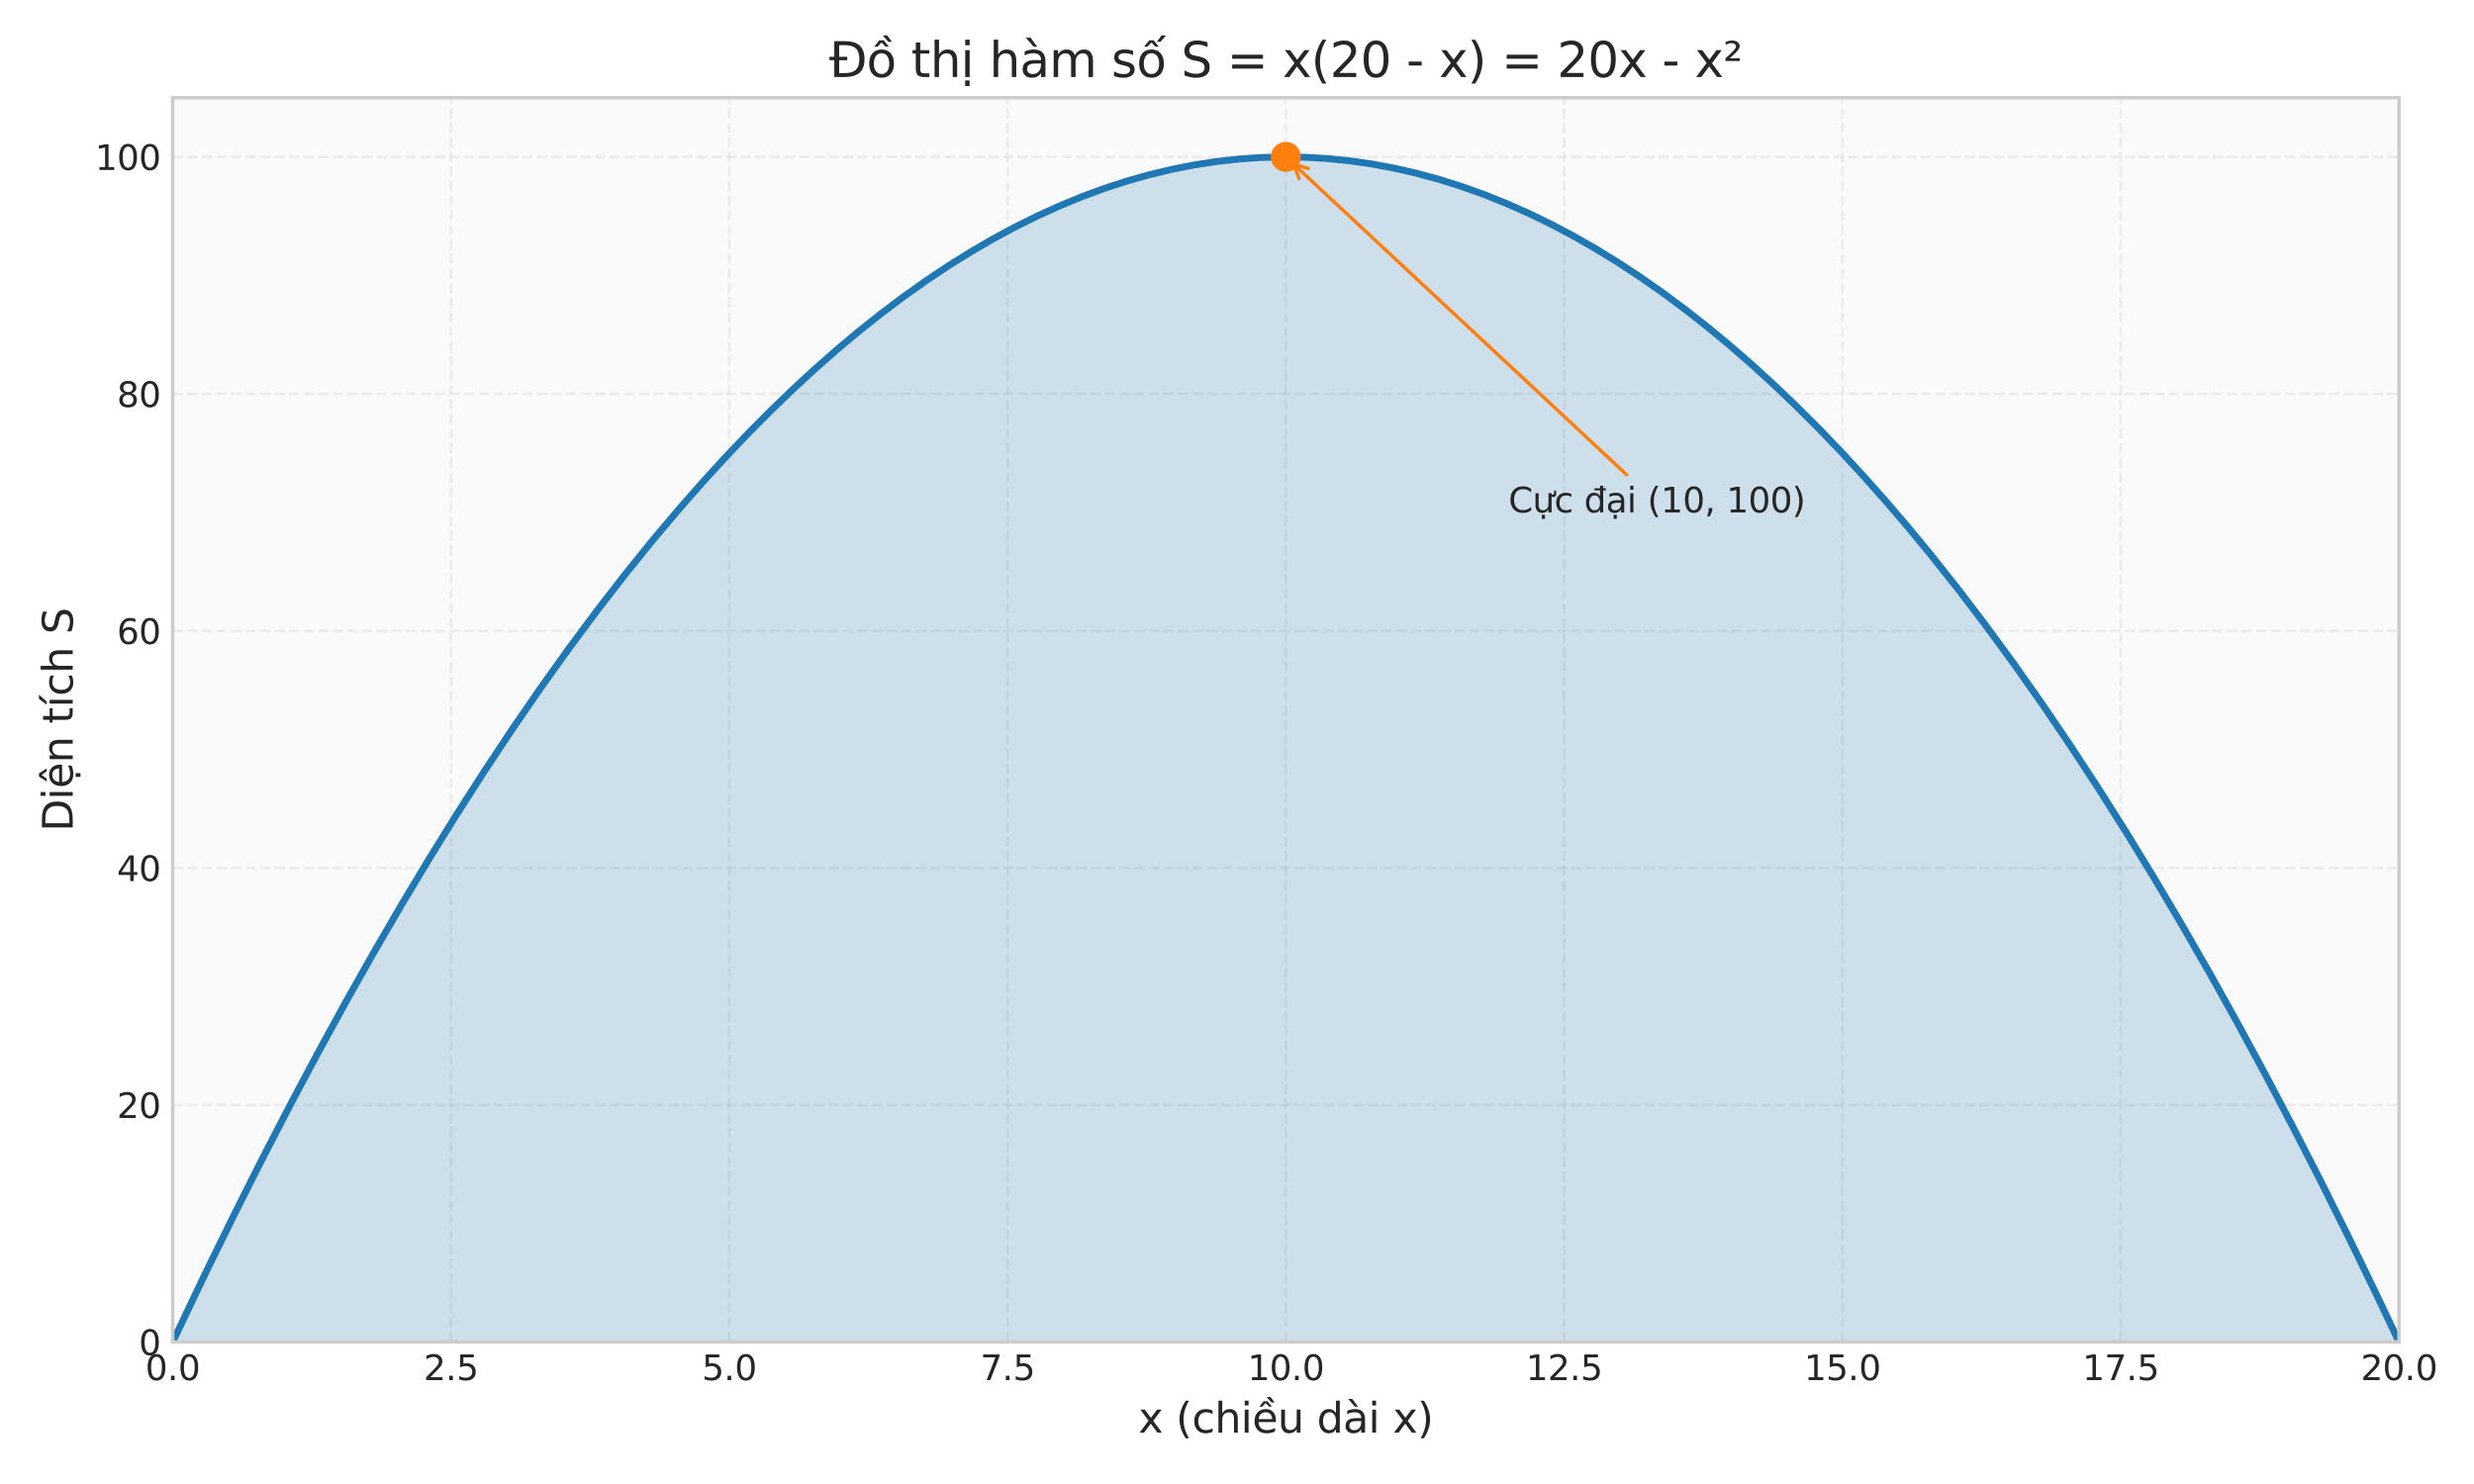 <?xml version="1.0" encoding="utf-8" standalone="no"?>
<!DOCTYPE svg PUBLIC "-//W3C//DTD SVG 1.1//EN"
  "http://www.w3.org/Graphics/SVG/1.1/DTD/svg11.dtd">
<svg xmlns:xlink="http://www.w3.org/1999/xlink" width="720pt" height="432pt" viewBox="0 0 720 432" xmlns="http://www.w3.org/2000/svg" version="1.1">
 <defs>
  <style type="text/css">*{stroke-linejoin: round; stroke-linecap: butt}</style>
 </defs>
 <g id="figure_1">
  <g id="patch_1">
   <path d="M 0 432 
L 720 432 
L 720 0 
L 0 0 
z
" style="fill: #ffffff"/>
  </g>
  <g id="axes_1">
   <g id="patch_2">
    <path d="M 50.25 390.66 
L 698.175 390.66 
L 698.175 28.433 
L 50.25 28.433 
z
" style="fill: #fafafa"/>
   </g>
   <g id="matplotlib.axis_1">
    <g id="xtick_1">
     <g id="line2d_1">
      <path d="M 50.25 390.66 
L 50.25 28.433 
" clip-path="url(#p2ba0a3cc0b)" style="fill: none; stroke-dasharray: 2.96,1.28; stroke-dashoffset: 0; stroke: #cccccc; stroke-opacity: 0.3; stroke-width: 0.8"/>
     </g>
     <g id="line2d_2"/>
     <g id="text_1">
      <!-- 0.0 -->
      <g style="fill: #262626" transform="translate(42.298 401.758) scale(0.1 -0.1)">
       <defs>
        <path id="DejaVuSans-30" d="M 2034 4250 
Q 1547 4250 1301 3770 
Q 1056 3291 1056 2328 
Q 1056 1369 1301 889 
Q 1547 409 2034 409 
Q 2525 409 2770 889 
Q 3016 1369 3016 2328 
Q 3016 3291 2770 3770 
Q 2525 4250 2034 4250 
z
M 2034 4750 
Q 2819 4750 3233 4129 
Q 3647 3509 3647 2328 
Q 3647 1150 3233 529 
Q 2819 -91 2034 -91 
Q 1250 -91 836 529 
Q 422 1150 422 2328 
Q 422 3509 836 4129 
Q 1250 4750 2034 4750 
z
" transform="scale(0.016)"/>
        <path id="DejaVuSans-2e" d="M 684 794 
L 1344 794 
L 1344 0 
L 684 0 
L 684 794 
z
" transform="scale(0.016)"/>
       </defs>
       <use xlink:href="#DejaVuSans-30"/>
       <use xlink:href="#DejaVuSans-2e" transform="translate(63.623 0)"/>
       <use xlink:href="#DejaVuSans-30" transform="translate(95.41 0)"/>
      </g>
     </g>
    </g>
    <g id="xtick_2">
     <g id="line2d_3">
      <path d="M 131.241 390.66 
L 131.241 28.433 
" clip-path="url(#p2ba0a3cc0b)" style="fill: none; stroke-dasharray: 2.96,1.28; stroke-dashoffset: 0; stroke: #cccccc; stroke-opacity: 0.3; stroke-width: 0.8"/>
     </g>
     <g id="line2d_4"/>
     <g id="text_2">
      <!-- 2.5 -->
      <g style="fill: #262626" transform="translate(123.289 401.758) scale(0.1 -0.1)">
       <defs>
        <path id="DejaVuSans-32" d="M 1228 531 
L 3431 531 
L 3431 0 
L 469 0 
L 469 531 
Q 828 903 1448 1529 
Q 2069 2156 2228 2338 
Q 2531 2678 2651 2914 
Q 2772 3150 2772 3378 
Q 2772 3750 2511 3984 
Q 2250 4219 1831 4219 
Q 1534 4219 1204 4116 
Q 875 4013 500 3803 
L 500 4441 
Q 881 4594 1212 4672 
Q 1544 4750 1819 4750 
Q 2544 4750 2975 4387 
Q 3406 4025 3406 3419 
Q 3406 3131 3298 2873 
Q 3191 2616 2906 2266 
Q 2828 2175 2409 1742 
Q 1991 1309 1228 531 
z
" transform="scale(0.016)"/>
        <path id="DejaVuSans-35" d="M 691 4666 
L 3169 4666 
L 3169 4134 
L 1269 4134 
L 1269 2991 
Q 1406 3038 1543 3061 
Q 1681 3084 1819 3084 
Q 2600 3084 3056 2656 
Q 3513 2228 3513 1497 
Q 3513 744 3044 326 
Q 2575 -91 1722 -91 
Q 1428 -91 1123 -41 
Q 819 9 494 109 
L 494 744 
Q 775 591 1075 516 
Q 1375 441 1709 441 
Q 2250 441 2565 725 
Q 2881 1009 2881 1497 
Q 2881 1984 2565 2268 
Q 2250 2553 1709 2553 
Q 1456 2553 1204 2497 
Q 953 2441 691 2322 
L 691 4666 
z
" transform="scale(0.016)"/>
       </defs>
       <use xlink:href="#DejaVuSans-32"/>
       <use xlink:href="#DejaVuSans-2e" transform="translate(63.623 0)"/>
       <use xlink:href="#DejaVuSans-35" transform="translate(95.41 0)"/>
      </g>
     </g>
    </g>
    <g id="xtick_3">
     <g id="line2d_5">
      <path d="M 212.231 390.66 
L 212.231 28.433 
" clip-path="url(#p2ba0a3cc0b)" style="fill: none; stroke-dasharray: 2.96,1.28; stroke-dashoffset: 0; stroke: #cccccc; stroke-opacity: 0.3; stroke-width: 0.8"/>
     </g>
     <g id="line2d_6"/>
     <g id="text_3">
      <!-- 5.0 -->
      <g style="fill: #262626" transform="translate(204.28 401.758) scale(0.1 -0.1)">
       <use xlink:href="#DejaVuSans-35"/>
       <use xlink:href="#DejaVuSans-2e" transform="translate(63.623 0)"/>
       <use xlink:href="#DejaVuSans-30" transform="translate(95.41 0)"/>
      </g>
     </g>
    </g>
    <g id="xtick_4">
     <g id="line2d_7">
      <path d="M 293.222 390.66 
L 293.222 28.433 
" clip-path="url(#p2ba0a3cc0b)" style="fill: none; stroke-dasharray: 2.96,1.28; stroke-dashoffset: 0; stroke: #cccccc; stroke-opacity: 0.3; stroke-width: 0.8"/>
     </g>
     <g id="line2d_8"/>
     <g id="text_4">
      <!-- 7.5 -->
      <g style="fill: #262626" transform="translate(285.27 401.758) scale(0.1 -0.1)">
       <defs>
        <path id="DejaVuSans-37" d="M 525 4666 
L 3525 4666 
L 3525 4397 
L 1831 0 
L 1172 0 
L 2766 4134 
L 525 4134 
L 525 4666 
z
" transform="scale(0.016)"/>
       </defs>
       <use xlink:href="#DejaVuSans-37"/>
       <use xlink:href="#DejaVuSans-2e" transform="translate(63.623 0)"/>
       <use xlink:href="#DejaVuSans-35" transform="translate(95.41 0)"/>
      </g>
     </g>
    </g>
    <g id="xtick_5">
     <g id="line2d_9">
      <path d="M 374.212 390.66 
L 374.212 28.433 
" clip-path="url(#p2ba0a3cc0b)" style="fill: none; stroke-dasharray: 2.96,1.28; stroke-dashoffset: 0; stroke: #cccccc; stroke-opacity: 0.3; stroke-width: 0.8"/>
     </g>
     <g id="line2d_10"/>
     <g id="text_5">
      <!-- 10.0 -->
      <g style="fill: #262626" transform="translate(363.08 401.758) scale(0.1 -0.1)">
       <defs>
        <path id="DejaVuSans-31" d="M 794 531 
L 1825 531 
L 1825 4091 
L 703 3866 
L 703 4441 
L 1819 4666 
L 2450 4666 
L 2450 531 
L 3481 531 
L 3481 0 
L 794 0 
L 794 531 
z
" transform="scale(0.016)"/>
       </defs>
       <use xlink:href="#DejaVuSans-31"/>
       <use xlink:href="#DejaVuSans-30" transform="translate(63.623 0)"/>
       <use xlink:href="#DejaVuSans-2e" transform="translate(127.246 0)"/>
       <use xlink:href="#DejaVuSans-30" transform="translate(159.033 0)"/>
      </g>
     </g>
    </g>
    <g id="xtick_6">
     <g id="line2d_11">
      <path d="M 455.203 390.66 
L 455.203 28.433 
" clip-path="url(#p2ba0a3cc0b)" style="fill: none; stroke-dasharray: 2.96,1.28; stroke-dashoffset: 0; stroke: #cccccc; stroke-opacity: 0.3; stroke-width: 0.8"/>
     </g>
     <g id="line2d_12"/>
     <g id="text_6">
      <!-- 12.5 -->
      <g style="fill: #262626" transform="translate(444.07 401.758) scale(0.1 -0.1)">
       <use xlink:href="#DejaVuSans-31"/>
       <use xlink:href="#DejaVuSans-32" transform="translate(63.623 0)"/>
       <use xlink:href="#DejaVuSans-2e" transform="translate(127.246 0)"/>
       <use xlink:href="#DejaVuSans-35" transform="translate(159.033 0)"/>
      </g>
     </g>
    </g>
    <g id="xtick_7">
     <g id="line2d_13">
      <path d="M 536.194 390.66 
L 536.194 28.433 
" clip-path="url(#p2ba0a3cc0b)" style="fill: none; stroke-dasharray: 2.96,1.28; stroke-dashoffset: 0; stroke: #cccccc; stroke-opacity: 0.3; stroke-width: 0.8"/>
     </g>
     <g id="line2d_14"/>
     <g id="text_7">
      <!-- 15.0 -->
      <g style="fill: #262626" transform="translate(525.061 401.758) scale(0.1 -0.1)">
       <use xlink:href="#DejaVuSans-31"/>
       <use xlink:href="#DejaVuSans-35" transform="translate(63.623 0)"/>
       <use xlink:href="#DejaVuSans-2e" transform="translate(127.246 0)"/>
       <use xlink:href="#DejaVuSans-30" transform="translate(159.033 0)"/>
      </g>
     </g>
    </g>
    <g id="xtick_8">
     <g id="line2d_15">
      <path d="M 617.184 390.66 
L 617.184 28.433 
" clip-path="url(#p2ba0a3cc0b)" style="fill: none; stroke-dasharray: 2.96,1.28; stroke-dashoffset: 0; stroke: #cccccc; stroke-opacity: 0.3; stroke-width: 0.8"/>
     </g>
     <g id="line2d_16"/>
     <g id="text_8">
      <!-- 17.5 -->
      <g style="fill: #262626" transform="translate(606.052 401.758) scale(0.1 -0.1)">
       <use xlink:href="#DejaVuSans-31"/>
       <use xlink:href="#DejaVuSans-37" transform="translate(63.623 0)"/>
       <use xlink:href="#DejaVuSans-2e" transform="translate(127.246 0)"/>
       <use xlink:href="#DejaVuSans-35" transform="translate(159.033 0)"/>
      </g>
     </g>
    </g>
    <g id="xtick_9">
     <g id="line2d_17">
      <path d="M 698.175 390.66 
L 698.175 28.433 
" clip-path="url(#p2ba0a3cc0b)" style="fill: none; stroke-dasharray: 2.96,1.28; stroke-dashoffset: 0; stroke: #cccccc; stroke-opacity: 0.3; stroke-width: 0.8"/>
     </g>
     <g id="line2d_18"/>
     <g id="text_9">
      <!-- 20.0 -->
      <g style="fill: #262626" transform="translate(687.042 401.758) scale(0.1 -0.1)">
       <use xlink:href="#DejaVuSans-32"/>
       <use xlink:href="#DejaVuSans-30" transform="translate(63.623 0)"/>
       <use xlink:href="#DejaVuSans-2e" transform="translate(127.246 0)"/>
       <use xlink:href="#DejaVuSans-30" transform="translate(159.033 0)"/>
      </g>
     </g>
    </g>
    <g id="text_10">
     <!-- x (chiều dài x) -->
     <g style="fill: #262626" transform="translate(331.292 417.067) scale(0.12 -0.12)">
      <defs>
       <path id="DejaVuSans-78" d="M 3513 3500 
L 2247 1797 
L 3578 0 
L 2900 0 
L 1881 1375 
L 863 0 
L 184 0 
L 1544 1831 
L 300 3500 
L 978 3500 
L 1906 2253 
L 2834 3500 
L 3513 3500 
z
" transform="scale(0.016)"/>
       <path id="DejaVuSans-20" transform="scale(0.016)"/>
       <path id="DejaVuSans-28" d="M 1984 4856 
Q 1566 4138 1362 3434 
Q 1159 2731 1159 2009 
Q 1159 1288 1364 580 
Q 1569 -128 1984 -844 
L 1484 -844 
Q 1016 -109 783 600 
Q 550 1309 550 2009 
Q 550 2706 781 3412 
Q 1013 4119 1484 4856 
L 1984 4856 
z
" transform="scale(0.016)"/>
       <path id="DejaVuSans-63" d="M 3122 3366 
L 3122 2828 
Q 2878 2963 2633 3030 
Q 2388 3097 2138 3097 
Q 1578 3097 1268 2742 
Q 959 2388 959 1747 
Q 959 1106 1268 751 
Q 1578 397 2138 397 
Q 2388 397 2633 464 
Q 2878 531 3122 666 
L 3122 134 
Q 2881 22 2623 -34 
Q 2366 -91 2075 -91 
Q 1284 -91 818 406 
Q 353 903 353 1747 
Q 353 2603 823 3093 
Q 1294 3584 2113 3584 
Q 2378 3584 2631 3529 
Q 2884 3475 3122 3366 
z
" transform="scale(0.016)"/>
       <path id="DejaVuSans-68" d="M 3513 2113 
L 3513 0 
L 2938 0 
L 2938 2094 
Q 2938 2591 2744 2837 
Q 2550 3084 2163 3084 
Q 1697 3084 1428 2787 
Q 1159 2491 1159 1978 
L 1159 0 
L 581 0 
L 581 4863 
L 1159 4863 
L 1159 2956 
Q 1366 3272 1645 3428 
Q 1925 3584 2291 3584 
Q 2894 3584 3203 3211 
Q 3513 2838 3513 2113 
z
" transform="scale(0.016)"/>
       <path id="DejaVuSans-69" d="M 603 3500 
L 1178 3500 
L 1178 0 
L 603 0 
L 603 3500 
z
M 603 4863 
L 1178 4863 
L 1178 4134 
L 603 4134 
L 603 4863 
z
" transform="scale(0.016)"/>
       <path id="DejaVuSans-1ec1" d="M 2774 5409 
L 3386 4584 
L 2908 4584 
L 2190 5409 
L 2774 5409 
z
M 1738 4775 
L 2326 4775 
L 2985 3944 
L 2551 3944 
L 2032 4500 
L 1513 3944 
L 1079 3944 
L 1738 4775 
z
M 3597 1894 
L 3597 1613 
L 953 1613 
Q 991 1019 1311 708 
Q 1631 397 2203 397 
Q 2534 397 2845 478 
Q 3156 559 3463 722 
L 3463 178 
Q 3153 47 2828 -22 
Q 2503 -91 2169 -91 
Q 1331 -91 842 396 
Q 353 884 353 1716 
Q 353 2575 817 3079 
Q 1281 3584 2069 3584 
Q 2775 3584 3186 3129 
Q 3597 2675 3597 1894 
z
M 3022 2063 
Q 3016 2534 2758 2815 
Q 2500 3097 2075 3097 
Q 1594 3097 1305 2825 
Q 1016 2553 972 2059 
L 3022 2063 
z
" transform="scale(0.016)"/>
       <path id="DejaVuSans-75" d="M 544 1381 
L 544 3500 
L 1119 3500 
L 1119 1403 
Q 1119 906 1312 657 
Q 1506 409 1894 409 
Q 2359 409 2629 706 
Q 2900 1003 2900 1516 
L 2900 3500 
L 3475 3500 
L 3475 0 
L 2900 0 
L 2900 538 
Q 2691 219 2414 64 
Q 2138 -91 1772 -91 
Q 1169 -91 856 284 
Q 544 659 544 1381 
z
M 1991 3584 
L 1991 3584 
z
" transform="scale(0.016)"/>
       <path id="DejaVuSans-64" d="M 2906 2969 
L 2906 4863 
L 3481 4863 
L 3481 0 
L 2906 0 
L 2906 525 
Q 2725 213 2448 61 
Q 2172 -91 1784 -91 
Q 1150 -91 751 415 
Q 353 922 353 1747 
Q 353 2572 751 3078 
Q 1150 3584 1784 3584 
Q 2172 3584 2448 3432 
Q 2725 3281 2906 2969 
z
M 947 1747 
Q 947 1113 1208 752 
Q 1469 391 1925 391 
Q 2381 391 2643 752 
Q 2906 1113 2906 1747 
Q 2906 2381 2643 2742 
Q 2381 3103 1925 3103 
Q 1469 3103 1208 2742 
Q 947 2381 947 1747 
z
" transform="scale(0.016)"/>
       <path id="DejaVuSans-e0" d="M 2194 1759 
Q 1497 1759 1228 1600 
Q 959 1441 959 1056 
Q 959 750 1161 570 
Q 1363 391 1709 391 
Q 2188 391 2477 730 
Q 2766 1069 2766 1631 
L 2766 1759 
L 2194 1759 
z
M 3341 1997 
L 3341 0 
L 2766 0 
L 2766 531 
Q 2569 213 2275 61 
Q 1981 -91 1556 -91 
Q 1019 -91 701 211 
Q 384 513 384 1019 
Q 384 1609 779 1909 
Q 1175 2209 1959 2209 
L 2766 2209 
L 2766 2266 
Q 2766 2663 2505 2880 
Q 2244 3097 1772 3097 
Q 1472 3097 1187 3025 
Q 903 2953 641 2809 
L 641 3341 
Q 956 3463 1253 3523 
Q 1550 3584 1831 3584 
Q 2591 3584 2966 3190 
Q 3341 2797 3341 1997 
z
M 1403 5119 
L 2284 3950 
L 1806 3950 
L 787 5119 
L 1403 5119 
z
" transform="scale(0.016)"/>
       <path id="DejaVuSans-29" d="M 513 4856 
L 1013 4856 
Q 1481 4119 1714 3412 
Q 1947 2706 1947 2009 
Q 1947 1309 1714 600 
Q 1481 -109 1013 -844 
L 513 -844 
Q 928 -128 1133 580 
Q 1338 1288 1338 2009 
Q 1338 2731 1133 3434 
Q 928 4138 513 4856 
z
" transform="scale(0.016)"/>
      </defs>
      <use xlink:href="#DejaVuSans-78"/>
      <use xlink:href="#DejaVuSans-20" transform="translate(59.18 0)"/>
      <use xlink:href="#DejaVuSans-28" transform="translate(90.967 0)"/>
      <use xlink:href="#DejaVuSans-63" transform="translate(129.98 0)"/>
      <use xlink:href="#DejaVuSans-68" transform="translate(184.961 0)"/>
      <use xlink:href="#DejaVuSans-69" transform="translate(248.34 0)"/>
      <use xlink:href="#DejaVuSans-1ec1" transform="translate(276.123 0)"/>
      <use xlink:href="#DejaVuSans-75" transform="translate(337.646 0)"/>
      <use xlink:href="#DejaVuSans-20" transform="translate(401.025 0)"/>
      <use xlink:href="#DejaVuSans-64" transform="translate(432.812 0)"/>
      <use xlink:href="#DejaVuSans-e0" transform="translate(496.289 0)"/>
      <use xlink:href="#DejaVuSans-69" transform="translate(557.568 0)"/>
      <use xlink:href="#DejaVuSans-20" transform="translate(585.352 0)"/>
      <use xlink:href="#DejaVuSans-78" transform="translate(617.139 0)"/>
      <use xlink:href="#DejaVuSans-29" transform="translate(676.318 0)"/>
     </g>
    </g>
   </g>
   <g id="matplotlib.axis_2">
    <g id="ytick_1">
     <g id="line2d_19">
      <path d="M 50.25 390.66 
L 698.175 390.66 
" clip-path="url(#p2ba0a3cc0b)" style="fill: none; stroke-dasharray: 2.96,1.28; stroke-dashoffset: 0; stroke: #cccccc; stroke-opacity: 0.3; stroke-width: 0.8"/>
     </g>
     <g id="line2d_20"/>
     <g id="text_11">
      <!-- 0 -->
      <g style="fill: #262626" transform="translate(40.388 394.459) scale(0.1 -0.1)">
       <use xlink:href="#DejaVuSans-30"/>
      </g>
     </g>
    </g>
    <g id="ytick_2">
     <g id="line2d_21">
      <path d="M 50.25 321.664 
L 698.175 321.664 
" clip-path="url(#p2ba0a3cc0b)" style="fill: none; stroke-dasharray: 2.96,1.28; stroke-dashoffset: 0; stroke: #cccccc; stroke-opacity: 0.3; stroke-width: 0.8"/>
     </g>
     <g id="line2d_22"/>
     <g id="text_12">
      <!-- 20 -->
      <g style="fill: #262626" transform="translate(34.025 325.463) scale(0.1 -0.1)">
       <use xlink:href="#DejaVuSans-32"/>
       <use xlink:href="#DejaVuSans-30" transform="translate(63.623 0)"/>
      </g>
     </g>
    </g>
    <g id="ytick_3">
     <g id="line2d_23">
      <path d="M 50.25 252.668 
L 698.175 252.668 
" clip-path="url(#p2ba0a3cc0b)" style="fill: none; stroke-dasharray: 2.96,1.28; stroke-dashoffset: 0; stroke: #cccccc; stroke-opacity: 0.3; stroke-width: 0.8"/>
     </g>
     <g id="line2d_24"/>
     <g id="text_13">
      <!-- 40 -->
      <g style="fill: #262626" transform="translate(34.025 256.467) scale(0.1 -0.1)">
       <defs>
        <path id="DejaVuSans-34" d="M 2419 4116 
L 825 1625 
L 2419 1625 
L 2419 4116 
z
M 2253 4666 
L 3047 4666 
L 3047 1625 
L 3713 1625 
L 3713 1100 
L 3047 1100 
L 3047 0 
L 2419 0 
L 2419 1100 
L 313 1100 
L 313 1709 
L 2253 4666 
z
" transform="scale(0.016)"/>
       </defs>
       <use xlink:href="#DejaVuSans-34"/>
       <use xlink:href="#DejaVuSans-30" transform="translate(63.623 0)"/>
      </g>
     </g>
    </g>
    <g id="ytick_4">
     <g id="line2d_25">
      <path d="M 50.25 183.672 
L 698.175 183.672 
" clip-path="url(#p2ba0a3cc0b)" style="fill: none; stroke-dasharray: 2.96,1.28; stroke-dashoffset: 0; stroke: #cccccc; stroke-opacity: 0.3; stroke-width: 0.8"/>
     </g>
     <g id="line2d_26"/>
     <g id="text_14">
      <!-- 60 -->
      <g style="fill: #262626" transform="translate(34.025 187.471) scale(0.1 -0.1)">
       <defs>
        <path id="DejaVuSans-36" d="M 2113 2584 
Q 1688 2584 1439 2293 
Q 1191 2003 1191 1497 
Q 1191 994 1439 701 
Q 1688 409 2113 409 
Q 2538 409 2786 701 
Q 3034 994 3034 1497 
Q 3034 2003 2786 2293 
Q 2538 2584 2113 2584 
z
M 3366 4563 
L 3366 3988 
Q 3128 4100 2886 4159 
Q 2644 4219 2406 4219 
Q 1781 4219 1451 3797 
Q 1122 3375 1075 2522 
Q 1259 2794 1537 2939 
Q 1816 3084 2150 3084 
Q 2853 3084 3261 2657 
Q 3669 2231 3669 1497 
Q 3669 778 3244 343 
Q 2819 -91 2113 -91 
Q 1303 -91 875 529 
Q 447 1150 447 2328 
Q 447 3434 972 4092 
Q 1497 4750 2381 4750 
Q 2619 4750 2861 4703 
Q 3103 4656 3366 4563 
z
" transform="scale(0.016)"/>
       </defs>
       <use xlink:href="#DejaVuSans-36"/>
       <use xlink:href="#DejaVuSans-30" transform="translate(63.623 0)"/>
      </g>
     </g>
    </g>
    <g id="ytick_5">
     <g id="line2d_27">
      <path d="M 50.25 114.675 
L 698.175 114.675 
" clip-path="url(#p2ba0a3cc0b)" style="fill: none; stroke-dasharray: 2.96,1.28; stroke-dashoffset: 0; stroke: #cccccc; stroke-opacity: 0.3; stroke-width: 0.8"/>
     </g>
     <g id="line2d_28"/>
     <g id="text_15">
      <!-- 80 -->
      <g style="fill: #262626" transform="translate(34.025 118.475) scale(0.1 -0.1)">
       <defs>
        <path id="DejaVuSans-38" d="M 2034 2216 
Q 1584 2216 1326 1975 
Q 1069 1734 1069 1313 
Q 1069 891 1326 650 
Q 1584 409 2034 409 
Q 2484 409 2743 651 
Q 3003 894 3003 1313 
Q 3003 1734 2745 1975 
Q 2488 2216 2034 2216 
z
M 1403 2484 
Q 997 2584 770 2862 
Q 544 3141 544 3541 
Q 544 4100 942 4425 
Q 1341 4750 2034 4750 
Q 2731 4750 3128 4425 
Q 3525 4100 3525 3541 
Q 3525 3141 3298 2862 
Q 3072 2584 2669 2484 
Q 3125 2378 3379 2068 
Q 3634 1759 3634 1313 
Q 3634 634 3220 271 
Q 2806 -91 2034 -91 
Q 1263 -91 848 271 
Q 434 634 434 1313 
Q 434 1759 690 2068 
Q 947 2378 1403 2484 
z
M 1172 3481 
Q 1172 3119 1398 2916 
Q 1625 2713 2034 2713 
Q 2441 2713 2670 2916 
Q 2900 3119 2900 3481 
Q 2900 3844 2670 4047 
Q 2441 4250 2034 4250 
Q 1625 4250 1398 4047 
Q 1172 3844 1172 3481 
z
" transform="scale(0.016)"/>
       </defs>
       <use xlink:href="#DejaVuSans-38"/>
       <use xlink:href="#DejaVuSans-30" transform="translate(63.623 0)"/>
      </g>
     </g>
    </g>
    <g id="ytick_6">
     <g id="line2d_29">
      <path d="M 50.25 45.679 
L 698.175 45.679 
" clip-path="url(#p2ba0a3cc0b)" style="fill: none; stroke-dasharray: 2.96,1.28; stroke-dashoffset: 0; stroke: #cccccc; stroke-opacity: 0.3; stroke-width: 0.8"/>
     </g>
     <g id="line2d_30"/>
     <g id="text_16">
      <!-- 100 -->
      <g style="fill: #262626" transform="translate(27.663 49.478) scale(0.1 -0.1)">
       <use xlink:href="#DejaVuSans-31"/>
       <use xlink:href="#DejaVuSans-30" transform="translate(63.623 0)"/>
       <use xlink:href="#DejaVuSans-30" transform="translate(127.246 0)"/>
      </g>
     </g>
    </g>
    <g id="text_17">
     <!-- Diện tích S -->
     <g style="fill: #262626" transform="translate(21.167 242.071) rotate(-90) scale(0.12 -0.12)">
      <defs>
       <path id="DejaVuSans-44" d="M 1259 4147 
L 1259 519 
L 2022 519 
Q 2988 519 3436 956 
Q 3884 1394 3884 2338 
Q 3884 3275 3436 3711 
Q 2988 4147 2022 4147 
L 1259 4147 
z
M 628 4666 
L 1925 4666 
Q 3281 4666 3915 4102 
Q 4550 3538 4550 2338 
Q 4550 1131 3912 565 
Q 3275 0 1925 0 
L 628 0 
L 628 4666 
z
" transform="scale(0.016)"/>
       <path id="DejaVuSans-1ec7" d="M 1738 -441 
L 2313 -441 
L 2313 -1172 
L 1738 -1172 
L 1738 -441 
z
M 3597 1894 
L 3597 1613 
L 953 1613 
Q 991 1019 1311 708 
Q 1631 397 2203 397 
Q 2534 397 2845 478 
Q 3156 559 3463 722 
L 3463 178 
Q 3153 47 2828 -22 
Q 2503 -91 2169 -91 
Q 1331 -91 842 396 
Q 353 884 353 1716 
Q 353 2575 817 3079 
Q 1281 3584 2069 3584 
Q 2775 3584 3186 3129 
Q 3597 2675 3597 1894 
z
M 3022 2063 
Q 3016 2534 2758 2815 
Q 2500 3097 2075 3097 
Q 1594 3097 1305 2825 
Q 1016 2553 972 2059 
L 3022 2063 
z
M 1738 -441 
L 2313 -441 
L 2313 -1172 
L 1738 -1172 
L 1738 -441 
z
M 1801 5119 
L 2263 5119 
L 3029 3944 
L 2595 3944 
L 2032 4709 
L 1470 3944 
L 1035 3944 
L 1801 5119 
z
" transform="scale(0.016)"/>
       <path id="DejaVuSans-6e" d="M 3513 2113 
L 3513 0 
L 2938 0 
L 2938 2094 
Q 2938 2591 2744 2837 
Q 2550 3084 2163 3084 
Q 1697 3084 1428 2787 
Q 1159 2491 1159 1978 
L 1159 0 
L 581 0 
L 581 3500 
L 1159 3500 
L 1159 2956 
Q 1366 3272 1645 3428 
Q 1925 3584 2291 3584 
Q 2894 3584 3203 3211 
Q 3513 2838 3513 2113 
z
" transform="scale(0.016)"/>
       <path id="DejaVuSans-74" d="M 1172 4494 
L 1172 3500 
L 2356 3500 
L 2356 3053 
L 1172 3053 
L 1172 1153 
Q 1172 725 1289 603 
Q 1406 481 1766 481 
L 2356 481 
L 2356 0 
L 1766 0 
Q 1100 0 847 248 
Q 594 497 594 1153 
L 594 3053 
L 172 3053 
L 172 3500 
L 594 3500 
L 594 4494 
L 1172 4494 
z
" transform="scale(0.016)"/>
       <path id="DejaVuSans-ed" d="M 1322 5119 
L 1944 5119 
L 926 3944 
L 447 3944 
L 1322 5119 
z
M 603 3500 
L 1178 3500 
L 1178 0 
L 603 0 
L 603 3500 
z
M 891 3584 
L 891 3584 
z
" transform="scale(0.016)"/>
       <path id="DejaVuSans-53" d="M 3425 4513 
L 3425 3897 
Q 3066 4069 2747 4153 
Q 2428 4238 2131 4238 
Q 1616 4238 1336 4038 
Q 1056 3838 1056 3469 
Q 1056 3159 1242 3001 
Q 1428 2844 1947 2747 
L 2328 2669 
Q 3034 2534 3370 2195 
Q 3706 1856 3706 1288 
Q 3706 609 3251 259 
Q 2797 -91 1919 -91 
Q 1588 -91 1214 -16 
Q 841 59 441 206 
L 441 856 
Q 825 641 1194 531 
Q 1563 422 1919 422 
Q 2459 422 2753 634 
Q 3047 847 3047 1241 
Q 3047 1584 2836 1778 
Q 2625 1972 2144 2069 
L 1759 2144 
Q 1053 2284 737 2584 
Q 422 2884 422 3419 
Q 422 4038 858 4394 
Q 1294 4750 2059 4750 
Q 2388 4750 2728 4690 
Q 3069 4631 3425 4513 
z
" transform="scale(0.016)"/>
      </defs>
      <use xlink:href="#DejaVuSans-44"/>
      <use xlink:href="#DejaVuSans-69" transform="translate(77.002 0)"/>
      <use xlink:href="#DejaVuSans-1ec7" transform="translate(104.785 0)"/>
      <use xlink:href="#DejaVuSans-6e" transform="translate(166.309 0)"/>
      <use xlink:href="#DejaVuSans-20" transform="translate(229.688 0)"/>
      <use xlink:href="#DejaVuSans-74" transform="translate(261.475 0)"/>
      <use xlink:href="#DejaVuSans-ed" transform="translate(300.684 0)"/>
      <use xlink:href="#DejaVuSans-63" transform="translate(328.467 0)"/>
      <use xlink:href="#DejaVuSans-68" transform="translate(383.447 0)"/>
      <use xlink:href="#DejaVuSans-20" transform="translate(446.826 0)"/>
      <use xlink:href="#DejaVuSans-53" transform="translate(478.613 0)"/>
     </g>
    </g>
   </g>
   <g id="FillBetweenPolyCollection_1">
    <defs>
     <path id="meb3a39c8d4" d="M 50.25 -41.34 
L 50.25 -41.34 
L 51.874 -44.79 
L 53.498 -48.222 
L 55.122 -51.637 
L 56.745 -55.035 
L 58.369 -58.416 
L 59.993 -61.779 
L 61.617 -65.124 
L 63.241 -68.453 
L 64.865 -71.764 
L 66.489 -75.058 
L 68.113 -78.334 
L 69.736 -81.593 
L 71.36 -84.835 
L 72.984 -88.059 
L 74.608 -91.267 
L 76.232 -94.456 
L 77.856 -97.629 
L 79.48 -100.784 
L 81.104 -103.922 
L 82.727 -107.042 
L 84.351 -110.145 
L 85.975 -113.231 
L 87.599 -116.299 
L 89.223 -119.35 
L 90.847 -122.384 
L 92.471 -125.4 
L 94.095 -128.399 
L 95.718 -131.381 
L 97.342 -134.346 
L 98.966 -137.293 
L 100.59 -140.222 
L 102.214 -143.135 
L 103.838 -146.03 
L 105.462 -148.907 
L 107.086 -151.768 
L 108.709 -154.611 
L 110.333 -157.437 
L 111.957 -160.245 
L 113.581 -163.036 
L 115.205 -165.81 
L 116.829 -168.566 
L 118.453 -171.305 
L 120.077 -174.027 
L 121.7 -176.731 
L 123.324 -179.418 
L 124.948 -182.088 
L 126.572 -184.74 
L 128.196 -187.375 
L 129.82 -189.993 
L 131.444 -192.593 
L 133.067 -195.176 
L 134.691 -197.742 
L 136.315 -200.29 
L 137.939 -202.821 
L 139.563 -205.335 
L 141.187 -207.831 
L 142.811 -210.31 
L 144.435 -212.772 
L 146.058 -215.216 
L 147.682 -217.643 
L 149.306 -220.053 
L 150.93 -222.445 
L 152.554 -224.82 
L 154.178 -227.178 
L 155.802 -229.518 
L 157.426 -231.841 
L 159.049 -234.147 
L 160.673 -236.435 
L 162.297 -238.706 
L 163.921 -240.96 
L 165.545 -243.196 
L 167.169 -245.415 
L 168.793 -247.616 
L 170.417 -249.801 
L 172.04 -251.968 
L 173.664 -254.117 
L 175.288 -256.25 
L 176.912 -258.364 
L 178.536 -260.462 
L 180.16 -262.542 
L 181.784 -264.605 
L 183.408 -266.651 
L 185.031 -268.679 
L 186.655 -270.69 
L 188.279 -272.684 
L 189.903 -274.66 
L 191.527 -276.619 
L 193.151 -278.56 
L 194.775 -280.485 
L 196.398 -282.392 
L 198.022 -284.281 
L 199.646 -286.153 
L 201.27 -288.008 
L 202.894 -289.846 
L 204.518 -291.666 
L 206.142 -293.469 
L 207.766 -295.255 
L 209.389 -297.023 
L 211.013 -298.774 
L 212.637 -300.507 
L 214.261 -302.224 
L 215.885 -303.922 
L 217.509 -305.604 
L 219.133 -307.268 
L 220.757 -308.915 
L 222.38 -310.545 
L 224.004 -312.157 
L 225.628 -313.752 
L 227.252 -315.329 
L 228.876 -316.889 
L 230.5 -318.432 
L 232.124 -319.958 
L 233.748 -321.466 
L 235.371 -322.957 
L 236.995 -324.43 
L 238.619 -325.887 
L 240.243 -327.326 
L 241.867 -328.747 
L 243.491 -330.151 
L 245.115 -331.538 
L 246.739 -332.908 
L 248.362 -334.26 
L 249.986 -335.595 
L 251.61 -336.912 
L 253.234 -338.212 
L 254.858 -339.495 
L 256.482 -340.761 
L 258.106 -342.009 
L 259.73 -343.24 
L 261.353 -344.453 
L 262.977 -345.649 
L 264.601 -346.828 
L 266.225 -347.99 
L 267.849 -349.134 
L 269.473 -350.261 
L 271.097 -351.37 
L 272.72 -352.462 
L 274.344 -353.537 
L 275.968 -354.594 
L 277.592 -355.635 
L 279.216 -356.657 
L 280.84 -357.663 
L 282.464 -358.651 
L 284.088 -359.622 
L 285.711 -360.575 
L 287.335 -361.511 
L 288.959 -362.43 
L 290.583 -363.332 
L 292.207 -364.216 
L 293.831 -365.082 
L 295.455 -365.932 
L 297.079 -366.764 
L 298.702 -367.579 
L 300.326 -368.376 
L 301.95 -369.156 
L 303.574 -369.919 
L 305.198 -370.665 
L 306.822 -371.393 
L 308.446 -372.103 
L 310.07 -372.797 
L 311.693 -373.473 
L 313.317 -374.132 
L 314.941 -374.773 
L 316.565 -375.397 
L 318.189 -376.004 
L 319.813 -376.593 
L 321.437 -377.165 
L 323.061 -377.72 
L 324.684 -378.258 
L 326.308 -378.778 
L 327.932 -379.28 
L 329.556 -379.766 
L 331.18 -380.234 
L 332.804 -380.684 
L 334.428 -381.118 
L 336.052 -381.534 
L 337.675 -381.933 
L 339.299 -382.314 
L 340.923 -382.678 
L 342.547 -383.025 
L 344.171 -383.354 
L 345.795 -383.666 
L 347.419 -383.961 
L 349.042 -384.238 
L 350.666 -384.498 
L 352.29 -384.741 
L 353.914 -384.966 
L 355.538 -385.174 
L 357.162 -385.365 
L 358.786 -385.538 
L 360.41 -385.694 
L 362.033 -385.833 
L 363.657 -385.955 
L 365.281 -386.059 
L 366.905 -386.145 
L 368.529 -386.215 
L 370.153 -386.267 
L 371.777 -386.301 
L 373.401 -386.319 
L 375.024 -386.319 
L 376.648 -386.301 
L 378.272 -386.267 
L 379.896 -386.215 
L 381.52 -386.145 
L 383.144 -386.059 
L 384.768 -385.955 
L 386.392 -385.833 
L 388.015 -385.694 
L 389.639 -385.538 
L 391.263 -385.365 
L 392.887 -385.174 
L 394.511 -384.966 
L 396.135 -384.741 
L 397.759 -384.498 
L 399.383 -384.238 
L 401.006 -383.961 
L 402.63 -383.666 
L 404.254 -383.354 
L 405.878 -383.025 
L 407.502 -382.678 
L 409.126 -382.314 
L 410.75 -381.933 
L 412.373 -381.534 
L 413.997 -381.118 
L 415.621 -380.684 
L 417.245 -380.234 
L 418.869 -379.766 
L 420.493 -379.28 
L 422.117 -378.778 
L 423.741 -378.258 
L 425.364 -377.72 
L 426.988 -377.165 
L 428.612 -376.593 
L 430.236 -376.004 
L 431.86 -375.397 
L 433.484 -374.773 
L 435.108 -374.132 
L 436.732 -373.473 
L 438.355 -372.797 
L 439.979 -372.103 
L 441.603 -371.393 
L 443.227 -370.665 
L 444.851 -369.919 
L 446.475 -369.156 
L 448.099 -368.376 
L 449.723 -367.579 
L 451.346 -366.764 
L 452.97 -365.932 
L 454.594 -365.082 
L 456.218 -364.216 
L 457.842 -363.332 
L 459.466 -362.43 
L 461.09 -361.511 
L 462.714 -360.575 
L 464.337 -359.622 
L 465.961 -358.651 
L 467.585 -357.663 
L 469.209 -356.657 
L 470.833 -355.635 
L 472.457 -354.594 
L 474.081 -353.537 
L 475.705 -352.462 
L 477.328 -351.37 
L 478.952 -350.261 
L 480.576 -349.134 
L 482.2 -347.99 
L 483.824 -346.828 
L 485.448 -345.649 
L 487.072 -344.453 
L 488.695 -343.24 
L 490.319 -342.009 
L 491.943 -340.761 
L 493.567 -339.495 
L 495.191 -338.212 
L 496.815 -336.912 
L 498.439 -335.595 
L 500.063 -334.26 
L 501.686 -332.908 
L 503.31 -331.538 
L 504.934 -330.151 
L 506.558 -328.747 
L 508.182 -327.326 
L 509.806 -325.887 
L 511.43 -324.43 
L 513.054 -322.957 
L 514.677 -321.466 
L 516.301 -319.958 
L 517.925 -318.432 
L 519.549 -316.889 
L 521.173 -315.329 
L 522.797 -313.752 
L 524.421 -312.157 
L 526.045 -310.545 
L 527.668 -308.915 
L 529.292 -307.268 
L 530.916 -305.604 
L 532.54 -303.922 
L 534.164 -302.224 
L 535.788 -300.507 
L 537.412 -298.774 
L 539.036 -297.023 
L 540.659 -295.255 
L 542.283 -293.469 
L 543.907 -291.666 
L 545.531 -289.846 
L 547.155 -288.008 
L 548.779 -286.153 
L 550.403 -284.281 
L 552.027 -282.392 
L 553.65 -280.485 
L 555.274 -278.56 
L 556.898 -276.619 
L 558.522 -274.66 
L 560.146 -272.684 
L 561.77 -270.69 
L 563.394 -268.679 
L 565.017 -266.651 
L 566.641 -264.605 
L 568.265 -262.542 
L 569.889 -260.462 
L 571.513 -258.364 
L 573.137 -256.25 
L 574.761 -254.117 
L 576.385 -251.968 
L 578.008 -249.801 
L 579.632 -247.616 
L 581.256 -245.415 
L 582.88 -243.196 
L 584.504 -240.96 
L 586.128 -238.706 
L 587.752 -236.435 
L 589.376 -234.147 
L 590.999 -231.841 
L 592.623 -229.518 
L 594.247 -227.178 
L 595.871 -224.82 
L 597.495 -222.445 
L 599.119 -220.053 
L 600.743 -217.643 
L 602.367 -215.216 
L 603.99 -212.772 
L 605.614 -210.31 
L 607.238 -207.831 
L 608.862 -205.335 
L 610.486 -202.821 
L 612.11 -200.29 
L 613.734 -197.742 
L 615.358 -195.176 
L 616.981 -192.593 
L 618.605 -189.993 
L 620.229 -187.375 
L 621.853 -184.74 
L 623.477 -182.088 
L 625.101 -179.418 
L 626.725 -176.731 
L 628.348 -174.027 
L 629.972 -171.305 
L 631.596 -168.566 
L 633.22 -165.81 
L 634.844 -163.036 
L 636.468 -160.245 
L 638.092 -157.437 
L 639.716 -154.611 
L 641.339 -151.768 
L 642.963 -148.907 
L 644.587 -146.03 
L 646.211 -143.135 
L 647.835 -140.222 
L 649.459 -137.293 
L 651.083 -134.346 
L 652.707 -131.381 
L 654.33 -128.399 
L 655.954 -125.4 
L 657.578 -122.384 
L 659.202 -119.35 
L 660.826 -116.299 
L 662.45 -113.231 
L 664.074 -110.145 
L 665.698 -107.042 
L 667.321 -103.922 
L 668.945 -100.784 
L 670.569 -97.629 
L 672.193 -94.456 
L 673.817 -91.267 
L 675.441 -88.059 
L 677.065 -84.835 
L 678.689 -81.593 
L 680.312 -78.334 
L 681.936 -75.058 
L 683.56 -71.764 
L 685.184 -68.453 
L 686.808 -65.124 
L 688.432 -61.779 
L 690.056 -58.416 
L 691.68 -55.035 
L 693.303 -51.637 
L 694.927 -48.222 
L 696.551 -44.79 
L 698.175 -41.34 
L 698.175 -41.34 
L 698.175 -41.34 
L 696.551 -41.34 
L 694.927 -41.34 
L 693.303 -41.34 
L 691.68 -41.34 
L 690.056 -41.34 
L 688.432 -41.34 
L 686.808 -41.34 
L 685.184 -41.34 
L 683.56 -41.34 
L 681.936 -41.34 
L 680.312 -41.34 
L 678.689 -41.34 
L 677.065 -41.34 
L 675.441 -41.34 
L 673.817 -41.34 
L 672.193 -41.34 
L 670.569 -41.34 
L 668.945 -41.34 
L 667.321 -41.34 
L 665.698 -41.34 
L 664.074 -41.34 
L 662.45 -41.34 
L 660.826 -41.34 
L 659.202 -41.34 
L 657.578 -41.34 
L 655.954 -41.34 
L 654.33 -41.34 
L 652.707 -41.34 
L 651.083 -41.34 
L 649.459 -41.34 
L 647.835 -41.34 
L 646.211 -41.34 
L 644.587 -41.34 
L 642.963 -41.34 
L 641.339 -41.34 
L 639.716 -41.34 
L 638.092 -41.34 
L 636.468 -41.34 
L 634.844 -41.34 
L 633.22 -41.34 
L 631.596 -41.34 
L 629.972 -41.34 
L 628.348 -41.34 
L 626.725 -41.34 
L 625.101 -41.34 
L 623.477 -41.34 
L 621.853 -41.34 
L 620.229 -41.34 
L 618.605 -41.34 
L 616.981 -41.34 
L 615.358 -41.34 
L 613.734 -41.34 
L 612.11 -41.34 
L 610.486 -41.34 
L 608.862 -41.34 
L 607.238 -41.34 
L 605.614 -41.34 
L 603.99 -41.34 
L 602.367 -41.34 
L 600.743 -41.34 
L 599.119 -41.34 
L 597.495 -41.34 
L 595.871 -41.34 
L 594.247 -41.34 
L 592.623 -41.34 
L 590.999 -41.34 
L 589.376 -41.34 
L 587.752 -41.34 
L 586.128 -41.34 
L 584.504 -41.34 
L 582.88 -41.34 
L 581.256 -41.34 
L 579.632 -41.34 
L 578.008 -41.34 
L 576.385 -41.34 
L 574.761 -41.34 
L 573.137 -41.34 
L 571.513 -41.34 
L 569.889 -41.34 
L 568.265 -41.34 
L 566.641 -41.34 
L 565.017 -41.34 
L 563.394 -41.34 
L 561.77 -41.34 
L 560.146 -41.34 
L 558.522 -41.34 
L 556.898 -41.34 
L 555.274 -41.34 
L 553.65 -41.34 
L 552.027 -41.34 
L 550.403 -41.34 
L 548.779 -41.34 
L 547.155 -41.34 
L 545.531 -41.34 
L 543.907 -41.34 
L 542.283 -41.34 
L 540.659 -41.34 
L 539.036 -41.34 
L 537.412 -41.34 
L 535.788 -41.34 
L 534.164 -41.34 
L 532.54 -41.34 
L 530.916 -41.34 
L 529.292 -41.34 
L 527.668 -41.34 
L 526.045 -41.34 
L 524.421 -41.34 
L 522.797 -41.34 
L 521.173 -41.34 
L 519.549 -41.34 
L 517.925 -41.34 
L 516.301 -41.34 
L 514.677 -41.34 
L 513.054 -41.34 
L 511.43 -41.34 
L 509.806 -41.34 
L 508.182 -41.34 
L 506.558 -41.34 
L 504.934 -41.34 
L 503.31 -41.34 
L 501.686 -41.34 
L 500.063 -41.34 
L 498.439 -41.34 
L 496.815 -41.34 
L 495.191 -41.34 
L 493.567 -41.34 
L 491.943 -41.34 
L 490.319 -41.34 
L 488.695 -41.34 
L 487.072 -41.34 
L 485.448 -41.34 
L 483.824 -41.34 
L 482.2 -41.34 
L 480.576 -41.34 
L 478.952 -41.34 
L 477.328 -41.34 
L 475.705 -41.34 
L 474.081 -41.34 
L 472.457 -41.34 
L 470.833 -41.34 
L 469.209 -41.34 
L 467.585 -41.34 
L 465.961 -41.34 
L 464.337 -41.34 
L 462.714 -41.34 
L 461.09 -41.34 
L 459.466 -41.34 
L 457.842 -41.34 
L 456.218 -41.34 
L 454.594 -41.34 
L 452.97 -41.34 
L 451.346 -41.34 
L 449.723 -41.34 
L 448.099 -41.34 
L 446.475 -41.34 
L 444.851 -41.34 
L 443.227 -41.34 
L 441.603 -41.34 
L 439.979 -41.34 
L 438.355 -41.34 
L 436.732 -41.34 
L 435.108 -41.34 
L 433.484 -41.34 
L 431.86 -41.34 
L 430.236 -41.34 
L 428.612 -41.34 
L 426.988 -41.34 
L 425.364 -41.34 
L 423.741 -41.34 
L 422.117 -41.34 
L 420.493 -41.34 
L 418.869 -41.34 
L 417.245 -41.34 
L 415.621 -41.34 
L 413.997 -41.34 
L 412.373 -41.34 
L 410.75 -41.34 
L 409.126 -41.34 
L 407.502 -41.34 
L 405.878 -41.34 
L 404.254 -41.34 
L 402.63 -41.34 
L 401.006 -41.34 
L 399.383 -41.34 
L 397.759 -41.34 
L 396.135 -41.34 
L 394.511 -41.34 
L 392.887 -41.34 
L 391.263 -41.34 
L 389.639 -41.34 
L 388.015 -41.34 
L 386.392 -41.34 
L 384.768 -41.34 
L 383.144 -41.34 
L 381.52 -41.34 
L 379.896 -41.34 
L 378.272 -41.34 
L 376.648 -41.34 
L 375.024 -41.34 
L 373.401 -41.34 
L 371.777 -41.34 
L 370.153 -41.34 
L 368.529 -41.34 
L 366.905 -41.34 
L 365.281 -41.34 
L 363.657 -41.34 
L 362.033 -41.34 
L 360.41 -41.34 
L 358.786 -41.34 
L 357.162 -41.34 
L 355.538 -41.34 
L 353.914 -41.34 
L 352.29 -41.34 
L 350.666 -41.34 
L 349.042 -41.34 
L 347.419 -41.34 
L 345.795 -41.34 
L 344.171 -41.34 
L 342.547 -41.34 
L 340.923 -41.34 
L 339.299 -41.34 
L 337.675 -41.34 
L 336.052 -41.34 
L 334.428 -41.34 
L 332.804 -41.34 
L 331.18 -41.34 
L 329.556 -41.34 
L 327.932 -41.34 
L 326.308 -41.34 
L 324.684 -41.34 
L 323.061 -41.34 
L 321.437 -41.34 
L 319.813 -41.34 
L 318.189 -41.34 
L 316.565 -41.34 
L 314.941 -41.34 
L 313.317 -41.34 
L 311.693 -41.34 
L 310.07 -41.34 
L 308.446 -41.34 
L 306.822 -41.34 
L 305.198 -41.34 
L 303.574 -41.34 
L 301.95 -41.34 
L 300.326 -41.34 
L 298.702 -41.34 
L 297.079 -41.34 
L 295.455 -41.34 
L 293.831 -41.34 
L 292.207 -41.34 
L 290.583 -41.34 
L 288.959 -41.34 
L 287.335 -41.34 
L 285.711 -41.34 
L 284.088 -41.34 
L 282.464 -41.34 
L 280.84 -41.34 
L 279.216 -41.34 
L 277.592 -41.34 
L 275.968 -41.34 
L 274.344 -41.34 
L 272.72 -41.34 
L 271.097 -41.34 
L 269.473 -41.34 
L 267.849 -41.34 
L 266.225 -41.34 
L 264.601 -41.34 
L 262.977 -41.34 
L 261.353 -41.34 
L 259.73 -41.34 
L 258.106 -41.34 
L 256.482 -41.34 
L 254.858 -41.34 
L 253.234 -41.34 
L 251.61 -41.34 
L 249.986 -41.34 
L 248.362 -41.34 
L 246.739 -41.34 
L 245.115 -41.34 
L 243.491 -41.34 
L 241.867 -41.34 
L 240.243 -41.34 
L 238.619 -41.34 
L 236.995 -41.34 
L 235.371 -41.34 
L 233.748 -41.34 
L 232.124 -41.34 
L 230.5 -41.34 
L 228.876 -41.34 
L 227.252 -41.34 
L 225.628 -41.34 
L 224.004 -41.34 
L 222.38 -41.34 
L 220.757 -41.34 
L 219.133 -41.34 
L 217.509 -41.34 
L 215.885 -41.34 
L 214.261 -41.34 
L 212.637 -41.34 
L 211.013 -41.34 
L 209.389 -41.34 
L 207.766 -41.34 
L 206.142 -41.34 
L 204.518 -41.34 
L 202.894 -41.34 
L 201.27 -41.34 
L 199.646 -41.34 
L 198.022 -41.34 
L 196.398 -41.34 
L 194.775 -41.34 
L 193.151 -41.34 
L 191.527 -41.34 
L 189.903 -41.34 
L 188.279 -41.34 
L 186.655 -41.34 
L 185.031 -41.34 
L 183.408 -41.34 
L 181.784 -41.34 
L 180.16 -41.34 
L 178.536 -41.34 
L 176.912 -41.34 
L 175.288 -41.34 
L 173.664 -41.34 
L 172.04 -41.34 
L 170.417 -41.34 
L 168.793 -41.34 
L 167.169 -41.34 
L 165.545 -41.34 
L 163.921 -41.34 
L 162.297 -41.34 
L 160.673 -41.34 
L 159.049 -41.34 
L 157.426 -41.34 
L 155.802 -41.34 
L 154.178 -41.34 
L 152.554 -41.34 
L 150.93 -41.34 
L 149.306 -41.34 
L 147.682 -41.34 
L 146.058 -41.34 
L 144.435 -41.34 
L 142.811 -41.34 
L 141.187 -41.34 
L 139.563 -41.34 
L 137.939 -41.34 
L 136.315 -41.34 
L 134.691 -41.34 
L 133.067 -41.34 
L 131.444 -41.34 
L 129.82 -41.34 
L 128.196 -41.34 
L 126.572 -41.34 
L 124.948 -41.34 
L 123.324 -41.34 
L 121.7 -41.34 
L 120.077 -41.34 
L 118.453 -41.34 
L 116.829 -41.34 
L 115.205 -41.34 
L 113.581 -41.34 
L 111.957 -41.34 
L 110.333 -41.34 
L 108.709 -41.34 
L 107.086 -41.34 
L 105.462 -41.34 
L 103.838 -41.34 
L 102.214 -41.34 
L 100.59 -41.34 
L 98.966 -41.34 
L 97.342 -41.34 
L 95.718 -41.34 
L 94.095 -41.34 
L 92.471 -41.34 
L 90.847 -41.34 
L 89.223 -41.34 
L 87.599 -41.34 
L 85.975 -41.34 
L 84.351 -41.34 
L 82.727 -41.34 
L 81.104 -41.34 
L 79.48 -41.34 
L 77.856 -41.34 
L 76.232 -41.34 
L 74.608 -41.34 
L 72.984 -41.34 
L 71.36 -41.34 
L 69.736 -41.34 
L 68.113 -41.34 
L 66.489 -41.34 
L 64.865 -41.34 
L 63.241 -41.34 
L 61.617 -41.34 
L 59.993 -41.34 
L 58.369 -41.34 
L 56.745 -41.34 
L 55.122 -41.34 
L 53.498 -41.34 
L 51.874 -41.34 
L 50.25 -41.34 
z
" style="stroke: #1f77b4; stroke-opacity: 0.2"/>
    </defs>
    <g clip-path="url(#p2ba0a3cc0b)">
     <use xlink:href="#meb3a39c8d4" x="0" y="432" style="fill: #1f77b4; fill-opacity: 0.2; stroke: #1f77b4; stroke-opacity: 0.2"/>
    </g>
   </g>
   <g id="line2d_31">
    <path d="M 50.25 390.66 
L 59.993 370.221 
L 68.113 353.666 
L 76.232 337.544 
L 84.351 321.855 
L 92.471 306.6 
L 100.59 291.778 
L 108.709 277.389 
L 116.829 263.434 
L 124.948 249.912 
L 133.067 236.824 
L 141.187 224.169 
L 149.306 211.947 
L 157.426 200.159 
L 165.545 188.804 
L 173.664 177.883 
L 181.784 167.395 
L 189.903 157.34 
L 198.022 147.719 
L 204.518 140.334 
L 211.013 133.226 
L 217.509 126.396 
L 224.004 119.843 
L 230.5 113.568 
L 236.995 107.57 
L 243.491 101.849 
L 249.986 96.405 
L 256.482 91.239 
L 262.977 86.351 
L 269.473 81.739 
L 275.968 77.406 
L 282.464 73.349 
L 288.959 69.57 
L 295.455 66.068 
L 301.95 62.844 
L 308.446 59.897 
L 314.941 57.227 
L 321.437 54.835 
L 327.932 52.72 
L 334.428 50.882 
L 340.923 49.322 
L 347.419 48.039 
L 353.914 47.034 
L 360.41 46.306 
L 366.905 45.855 
L 373.401 45.681 
L 379.896 45.785 
L 386.392 46.167 
L 392.887 46.826 
L 399.383 47.762 
L 405.878 48.975 
L 412.373 50.466 
L 418.869 52.234 
L 425.364 54.28 
L 431.86 56.603 
L 438.355 59.203 
L 444.851 62.081 
L 451.346 65.236 
L 457.842 68.668 
L 464.337 72.378 
L 470.833 76.365 
L 477.328 80.63 
L 483.824 85.172 
L 490.319 89.991 
L 496.815 95.088 
L 503.31 100.462 
L 509.806 106.113 
L 516.301 112.042 
L 522.797 118.248 
L 529.292 124.732 
L 535.788 131.493 
L 542.283 138.531 
L 548.779 145.847 
L 555.274 153.44 
L 561.77 161.31 
L 569.889 171.538 
L 578.008 182.199 
L 586.128 193.294 
L 594.247 204.822 
L 602.367 216.784 
L 610.486 229.179 
L 618.605 242.007 
L 626.725 255.269 
L 634.844 268.964 
L 642.963 283.093 
L 651.083 297.654 
L 659.202 312.65 
L 667.321 328.078 
L 675.441 343.941 
L 683.56 360.236 
L 691.68 376.965 
L 698.175 390.66 
L 698.175 390.66 
" clip-path="url(#p2ba0a3cc0b)" style="fill: none; stroke: #1f77b4; stroke-width: 2; stroke-linecap: round"/>
   </g>
   <g id="patch_3">
    <path d="M 50.25 390.66 
L 50.25 28.433 
" style="fill: none; stroke: #cccccc; stroke-linejoin: miter; stroke-linecap: square"/>
   </g>
   <g id="patch_4">
    <path d="M 698.175 390.66 
L 698.175 28.433 
" style="fill: none; stroke: #cccccc; stroke-linejoin: miter; stroke-linecap: square"/>
   </g>
   <g id="patch_5">
    <path d="M 50.25 390.66 
L 698.175 390.66 
" style="fill: none; stroke: #cccccc; stroke-linejoin: miter; stroke-linecap: square"/>
   </g>
   <g id="patch_6">
    <path d="M 50.25 28.433 
L 698.175 28.433 
" style="fill: none; stroke: #cccccc; stroke-linejoin: miter; stroke-linecap: square"/>
   </g>
   <g id="patch_7">
    <path d="M 473.408 138.207 
Q 424.541 92.625 376.492 47.806 
" style="fill: none; stroke: #ff7f0e; stroke-linecap: round"/>
    <path d="M 378.053 51.997 
L 376.492 47.806 
L 380.781 49.072 
" style="fill: none; stroke: #ff7f0e; stroke-linecap: round"/>
   </g>
   <g id="text_18">
    <!-- Cực đại (10, 100) -->
    <g style="fill: #262626" transform="translate(439.005 149.173) scale(0.1 -0.1)">
     <defs>
      <path id="DejaVuSans-43" d="M 4122 4306 
L 4122 3641 
Q 3803 3938 3442 4084 
Q 3081 4231 2675 4231 
Q 1875 4231 1450 3742 
Q 1025 3253 1025 2328 
Q 1025 1406 1450 917 
Q 1875 428 2675 428 
Q 3081 428 3442 575 
Q 3803 722 4122 1019 
L 4122 359 
Q 3791 134 3420 21 
Q 3050 -91 2638 -91 
Q 1578 -91 968 557 
Q 359 1206 359 2328 
Q 359 3453 968 4101 
Q 1578 4750 2638 4750 
Q 3056 4750 3426 4639 
Q 3797 4528 4122 4306 
z
" transform="scale(0.016)"/>
      <path id="DejaVuSans-1ef1" d="M 3094 3136 
L 3094 3508 
Q 3285 3367 3422 3300 
Q 3560 3233 3657 3233 
Q 3800 3233 3872 3319 
Q 3944 3405 3944 3573 
Q 3944 3673 3920 3770 
Q 3897 3867 3850 3964 
L 4266 3964 
Q 4297 3845 4312 3739 
Q 4328 3633 4328 3539 
Q 4328 3158 4192 2978 
Q 4057 2798 3766 2798 
Q 3616 2798 3452 2881 
Q 3288 2964 3094 3136 
z
M 552 1381 
L 552 3500 
L 1127 3500 
L 1127 1403 
Q 1127 906 1320 657 
Q 1514 409 1902 409 
Q 2367 409 2637 706 
Q 2908 1003 2908 1516 
L 2908 3500 
L 3483 3500 
L 3483 0 
L 2908 0 
L 2908 538 
Q 2699 219 2422 64 
Q 2146 -91 1780 -91 
Q 1177 -91 864 284 
Q 552 659 552 1381 
z
M 1999 3584 
L 1999 3584 
z
M 1690 -441 
L 2265 -441 
L 2265 -1172 
L 1690 -1172 
L 1690 -441 
z
" transform="scale(0.016)"/>
      <path id="DejaVuSans-111" d="M 2906 2969 
L 2906 4013 
L 1888 4013 
L 1888 4403 
L 2906 4403 
L 2906 4863 
L 3481 4863 
L 3481 4403 
L 3963 4403 
L 3963 4013 
L 3481 4013 
L 3481 0 
L 2906 0 
L 2906 525 
Q 2725 213 2448 61 
Q 2172 -91 1784 -91 
Q 1150 -91 751 415 
Q 353 922 353 1747 
Q 353 2572 751 3078 
Q 1150 3584 1784 3584 
Q 2172 3584 2448 3432 
Q 2725 3281 2906 2969 
z
M 947 1747 
Q 947 1113 1208 752 
Q 1469 391 1925 391 
Q 2381 391 2643 752 
Q 2906 1113 2906 1747 
Q 2906 2381 2643 2742 
Q 2381 3103 1925 3103 
Q 1469 3103 1208 2742 
Q 947 2381 947 1747 
z
" transform="scale(0.016)"/>
      <path id="DejaVuSans-1ea1" d="M 1410 -441 
L 1985 -441 
L 1985 -1172 
L 1410 -1172 
L 1410 -441 
z
M 2194 1759 
Q 1497 1759 1228 1600 
Q 959 1441 959 1056 
Q 959 750 1161 570 
Q 1363 391 1709 391 
Q 2188 391 2477 730 
Q 2766 1069 2766 1631 
L 2766 1759 
L 2194 1759 
z
M 3341 1997 
L 3341 0 
L 2766 0 
L 2766 531 
Q 2569 213 2275 61 
Q 1981 -91 1556 -91 
Q 1019 -91 701 211 
Q 384 513 384 1019 
Q 384 1609 779 1909 
Q 1175 2209 1959 2209 
L 2766 2209 
L 2766 2266 
Q 2766 2663 2505 2880 
Q 2244 3097 1772 3097 
Q 1472 3097 1187 3025 
Q 903 2953 641 2809 
L 641 3341 
Q 956 3463 1253 3523 
Q 1550 3584 1831 3584 
Q 2591 3584 2966 3190 
Q 3341 2797 3341 1997 
z
" transform="scale(0.016)"/>
      <path id="DejaVuSans-2c" d="M 750 794 
L 1409 794 
L 1409 256 
L 897 -744 
L 494 -744 
L 750 256 
L 750 794 
z
" transform="scale(0.016)"/>
     </defs>
     <use xlink:href="#DejaVuSans-43"/>
     <use xlink:href="#DejaVuSans-1ef1" transform="translate(69.824 0)"/>
     <use xlink:href="#DejaVuSans-63" transform="translate(133.203 0)"/>
     <use xlink:href="#DejaVuSans-20" transform="translate(188.184 0)"/>
     <use xlink:href="#DejaVuSans-111" transform="translate(219.971 0)"/>
     <use xlink:href="#DejaVuSans-1ea1" transform="translate(283.447 0)"/>
     <use xlink:href="#DejaVuSans-69" transform="translate(344.727 0)"/>
     <use xlink:href="#DejaVuSans-20" transform="translate(372.51 0)"/>
     <use xlink:href="#DejaVuSans-28" transform="translate(404.297 0)"/>
     <use xlink:href="#DejaVuSans-31" transform="translate(443.311 0)"/>
     <use xlink:href="#DejaVuSans-30" transform="translate(506.934 0)"/>
     <use xlink:href="#DejaVuSans-2c" transform="translate(570.557 0)"/>
     <use xlink:href="#DejaVuSans-20" transform="translate(602.344 0)"/>
     <use xlink:href="#DejaVuSans-31" transform="translate(634.131 0)"/>
     <use xlink:href="#DejaVuSans-30" transform="translate(697.754 0)"/>
     <use xlink:href="#DejaVuSans-30" transform="translate(761.377 0)"/>
     <use xlink:href="#DejaVuSans-29" transform="translate(825 0)"/>
    </g>
   </g>
   <g id="text_19">
    <!-- Đồ thị hàm số S = x(20 - x) = 20x - x² -->
    <g style="fill: #262626" transform="translate(241.327 22.433) scale(0.14 -0.14)">
     <defs>
      <path id="DejaVuSans-110" d="M 659 4666 
L 1959 4666 
Q 3313 4666 3947 4102 
Q 4581 3538 4581 2338 
Q 4581 1131 3945 565 
Q 3309 0 1959 0 
L 659 0 
L 659 2188 
L 31 2188 
L 31 2638 
L 659 2638 
L 659 4666 
z
M 1294 4147 
L 1294 2638 
L 2344 2638 
L 2344 2188 
L 1294 2188 
L 1294 519 
L 2053 519 
Q 3019 519 3467 956 
Q 3916 1394 3916 2338 
Q 3916 3275 3467 3711 
Q 3019 4147 2053 4147 
L 1294 4147 
z
" transform="scale(0.016)"/>
      <path id="DejaVuSans-1ed3" d="M 2694 5409 
L 3306 4584 
L 2828 4584 
L 2110 5409 
L 2694 5409 
z
M 1658 4775 
L 2246 4775 
L 2905 3944 
L 2471 3944 
L 1952 4500 
L 1433 3944 
L 999 3944 
L 1658 4775 
z
M 1959 3097 
Q 1497 3097 1228 2736 
Q 959 2375 959 1747 
Q 959 1119 1226 758 
Q 1494 397 1959 397 
Q 2419 397 2687 759 
Q 2956 1122 2956 1747 
Q 2956 2369 2687 2733 
Q 2419 3097 1959 3097 
z
M 1959 3584 
Q 2709 3584 3137 3096 
Q 3566 2609 3566 1747 
Q 3566 888 3137 398 
Q 2709 -91 1959 -91 
Q 1206 -91 779 398 
Q 353 888 353 1747 
Q 353 2609 779 3096 
Q 1206 3584 1959 3584 
z
" transform="scale(0.016)"/>
      <path id="DejaVuSans-1ecb" d="M 603 3500 
L 1178 3500 
L 1178 0 
L 603 0 
L 603 3500 
z
M 603 4863 
L 1178 4863 
L 1178 4134 
L 603 4134 
L 603 4863 
z
M 594 -441 
L 1169 -441 
L 1169 -1172 
L 594 -1172 
L 594 -441 
z
" transform="scale(0.016)"/>
      <path id="DejaVuSans-6d" d="M 3328 2828 
Q 3544 3216 3844 3400 
Q 4144 3584 4550 3584 
Q 5097 3584 5394 3201 
Q 5691 2819 5691 2113 
L 5691 0 
L 5113 0 
L 5113 2094 
Q 5113 2597 4934 2840 
Q 4756 3084 4391 3084 
Q 3944 3084 3684 2787 
Q 3425 2491 3425 1978 
L 3425 0 
L 2847 0 
L 2847 2094 
Q 2847 2600 2669 2842 
Q 2491 3084 2119 3084 
Q 1678 3084 1418 2786 
Q 1159 2488 1159 1978 
L 1159 0 
L 581 0 
L 581 3500 
L 1159 3500 
L 1159 2956 
Q 1356 3278 1631 3431 
Q 1906 3584 2284 3584 
Q 2666 3584 2933 3390 
Q 3200 3197 3328 2828 
z
" transform="scale(0.016)"/>
      <path id="DejaVuSans-73" d="M 2834 3397 
L 2834 2853 
Q 2591 2978 2328 3040 
Q 2066 3103 1784 3103 
Q 1356 3103 1142 2972 
Q 928 2841 928 2578 
Q 928 2378 1081 2264 
Q 1234 2150 1697 2047 
L 1894 2003 
Q 2506 1872 2764 1633 
Q 3022 1394 3022 966 
Q 3022 478 2636 193 
Q 2250 -91 1575 -91 
Q 1294 -91 989 -36 
Q 684 19 347 128 
L 347 722 
Q 666 556 975 473 
Q 1284 391 1588 391 
Q 1994 391 2212 530 
Q 2431 669 2431 922 
Q 2431 1156 2273 1281 
Q 2116 1406 1581 1522 
L 1381 1569 
Q 847 1681 609 1914 
Q 372 2147 372 2553 
Q 372 3047 722 3315 
Q 1072 3584 1716 3584 
Q 2034 3584 2315 3537 
Q 2597 3491 2834 3397 
z
" transform="scale(0.016)"/>
      <path id="DejaVuSans-1ed1" d="M 1658 4775 
L 2246 4775 
L 2905 3944 
L 2471 3944 
L 1952 4500 
L 1433 3944 
L 999 3944 
L 1658 4775 
z
M 3268 5409 
L 3846 5409 
L 3134 4584 
L 2655 4584 
L 3268 5409 
z
M 1959 3097 
Q 1497 3097 1228 2736 
Q 959 2375 959 1747 
Q 959 1119 1226 758 
Q 1494 397 1959 397 
Q 2419 397 2687 759 
Q 2956 1122 2956 1747 
Q 2956 2369 2687 2733 
Q 2419 3097 1959 3097 
z
M 1959 3584 
Q 2709 3584 3137 3096 
Q 3566 2609 3566 1747 
Q 3566 888 3137 398 
Q 2709 -91 1959 -91 
Q 1206 -91 779 398 
Q 353 888 353 1747 
Q 353 2609 779 3096 
Q 1206 3584 1959 3584 
z
" transform="scale(0.016)"/>
      <path id="DejaVuSans-3d" d="M 678 2906 
L 4684 2906 
L 4684 2381 
L 678 2381 
L 678 2906 
z
M 678 1631 
L 4684 1631 
L 4684 1100 
L 678 1100 
L 678 1631 
z
" transform="scale(0.016)"/>
      <path id="DejaVuSans-2d" d="M 313 2009 
L 1997 2009 
L 1997 1497 
L 313 1497 
L 313 2009 
z
" transform="scale(0.016)"/>
      <path id="DejaVuSans-b2" d="M 838 2444 
L 2163 2444 
L 2163 2088 
L 294 2088 
L 294 2431 
Q 400 2528 597 2703 
Q 1672 3656 1672 3950 
Q 1672 4156 1509 4282 
Q 1347 4409 1081 4409 
Q 919 4409 728 4354 
Q 538 4300 313 4191 
L 313 4575 
Q 553 4663 761 4706 
Q 969 4750 1147 4750 
Q 1600 4750 1872 4544 
Q 2144 4338 2144 4000 
Q 2144 3566 1109 2678 
Q 934 2528 838 2444 
z
" transform="scale(0.016)"/>
     </defs>
     <use xlink:href="#DejaVuSans-110"/>
     <use xlink:href="#DejaVuSans-1ed3" transform="translate(77.49 0)"/>
     <use xlink:href="#DejaVuSans-20" transform="translate(138.672 0)"/>
     <use xlink:href="#DejaVuSans-74" transform="translate(170.459 0)"/>
     <use xlink:href="#DejaVuSans-68" transform="translate(209.668 0)"/>
     <use xlink:href="#DejaVuSans-1ecb" transform="translate(273.047 0)"/>
     <use xlink:href="#DejaVuSans-20" transform="translate(300.83 0)"/>
     <use xlink:href="#DejaVuSans-68" transform="translate(332.617 0)"/>
     <use xlink:href="#DejaVuSans-e0" transform="translate(395.996 0)"/>
     <use xlink:href="#DejaVuSans-6d" transform="translate(457.275 0)"/>
     <use xlink:href="#DejaVuSans-20" transform="translate(554.688 0)"/>
     <use xlink:href="#DejaVuSans-73" transform="translate(586.475 0)"/>
     <use xlink:href="#DejaVuSans-1ed1" transform="translate(638.574 0)"/>
     <use xlink:href="#DejaVuSans-20" transform="translate(699.756 0)"/>
     <use xlink:href="#DejaVuSans-53" transform="translate(731.543 0)"/>
     <use xlink:href="#DejaVuSans-20" transform="translate(795.02 0)"/>
     <use xlink:href="#DejaVuSans-3d" transform="translate(826.807 0)"/>
     <use xlink:href="#DejaVuSans-20" transform="translate(910.596 0)"/>
     <use xlink:href="#DejaVuSans-78" transform="translate(942.383 0)"/>
     <use xlink:href="#DejaVuSans-28" transform="translate(1001.562 0)"/>
     <use xlink:href="#DejaVuSans-32" transform="translate(1040.576 0)"/>
     <use xlink:href="#DejaVuSans-30" transform="translate(1104.199 0)"/>
     <use xlink:href="#DejaVuSans-20" transform="translate(1167.822 0)"/>
     <use xlink:href="#DejaVuSans-2d" transform="translate(1199.609 0)"/>
     <use xlink:href="#DejaVuSans-20" transform="translate(1235.693 0)"/>
     <use xlink:href="#DejaVuSans-78" transform="translate(1267.48 0)"/>
     <use xlink:href="#DejaVuSans-29" transform="translate(1326.66 0)"/>
     <use xlink:href="#DejaVuSans-20" transform="translate(1365.674 0)"/>
     <use xlink:href="#DejaVuSans-3d" transform="translate(1397.461 0)"/>
     <use xlink:href="#DejaVuSans-20" transform="translate(1481.25 0)"/>
     <use xlink:href="#DejaVuSans-32" transform="translate(1513.037 0)"/>
     <use xlink:href="#DejaVuSans-30" transform="translate(1576.66 0)"/>
     <use xlink:href="#DejaVuSans-78" transform="translate(1640.283 0)"/>
     <use xlink:href="#DejaVuSans-20" transform="translate(1699.463 0)"/>
     <use xlink:href="#DejaVuSans-2d" transform="translate(1731.25 0)"/>
     <use xlink:href="#DejaVuSans-20" transform="translate(1767.334 0)"/>
     <use xlink:href="#DejaVuSans-78" transform="translate(1799.121 0)"/>
     <use xlink:href="#DejaVuSans-b2" transform="translate(1858.301 0)"/>
    </g>
   </g>
   <g id="PathCollection_1">
    <defs>
     <path id="m63efe48cac" d="M 0 3.873 
C 1.027 3.873 2.012 3.465 2.739 2.739 
C 3.465 2.012 3.873 1.027 3.873 0 
C 3.873 -1.027 3.465 -2.012 2.739 -2.739 
C 2.012 -3.465 1.027 -3.873 0 -3.873 
C -1.027 -3.873 -2.012 -3.465 -2.739 -2.739 
C -3.465 -2.012 -3.873 -1.027 -3.873 0 
C -3.873 1.027 -3.465 2.012 -2.739 2.739 
C -2.012 3.465 -1.027 3.873 0 3.873 
z
" style="stroke: #ff7f0e"/>
    </defs>
    <g clip-path="url(#p2ba0a3cc0b)">
     <use xlink:href="#m63efe48cac" x="374.212" y="45.679" style="fill: #ff7f0e; stroke: #ff7f0e"/>
    </g>
   </g>
  </g>
 </g>
 <defs>
  <clipPath id="p2ba0a3cc0b">
   <rect x="50.25" y="28.433" width="647.925" height="362.228"/>
  </clipPath>
 </defs>
</svg>
